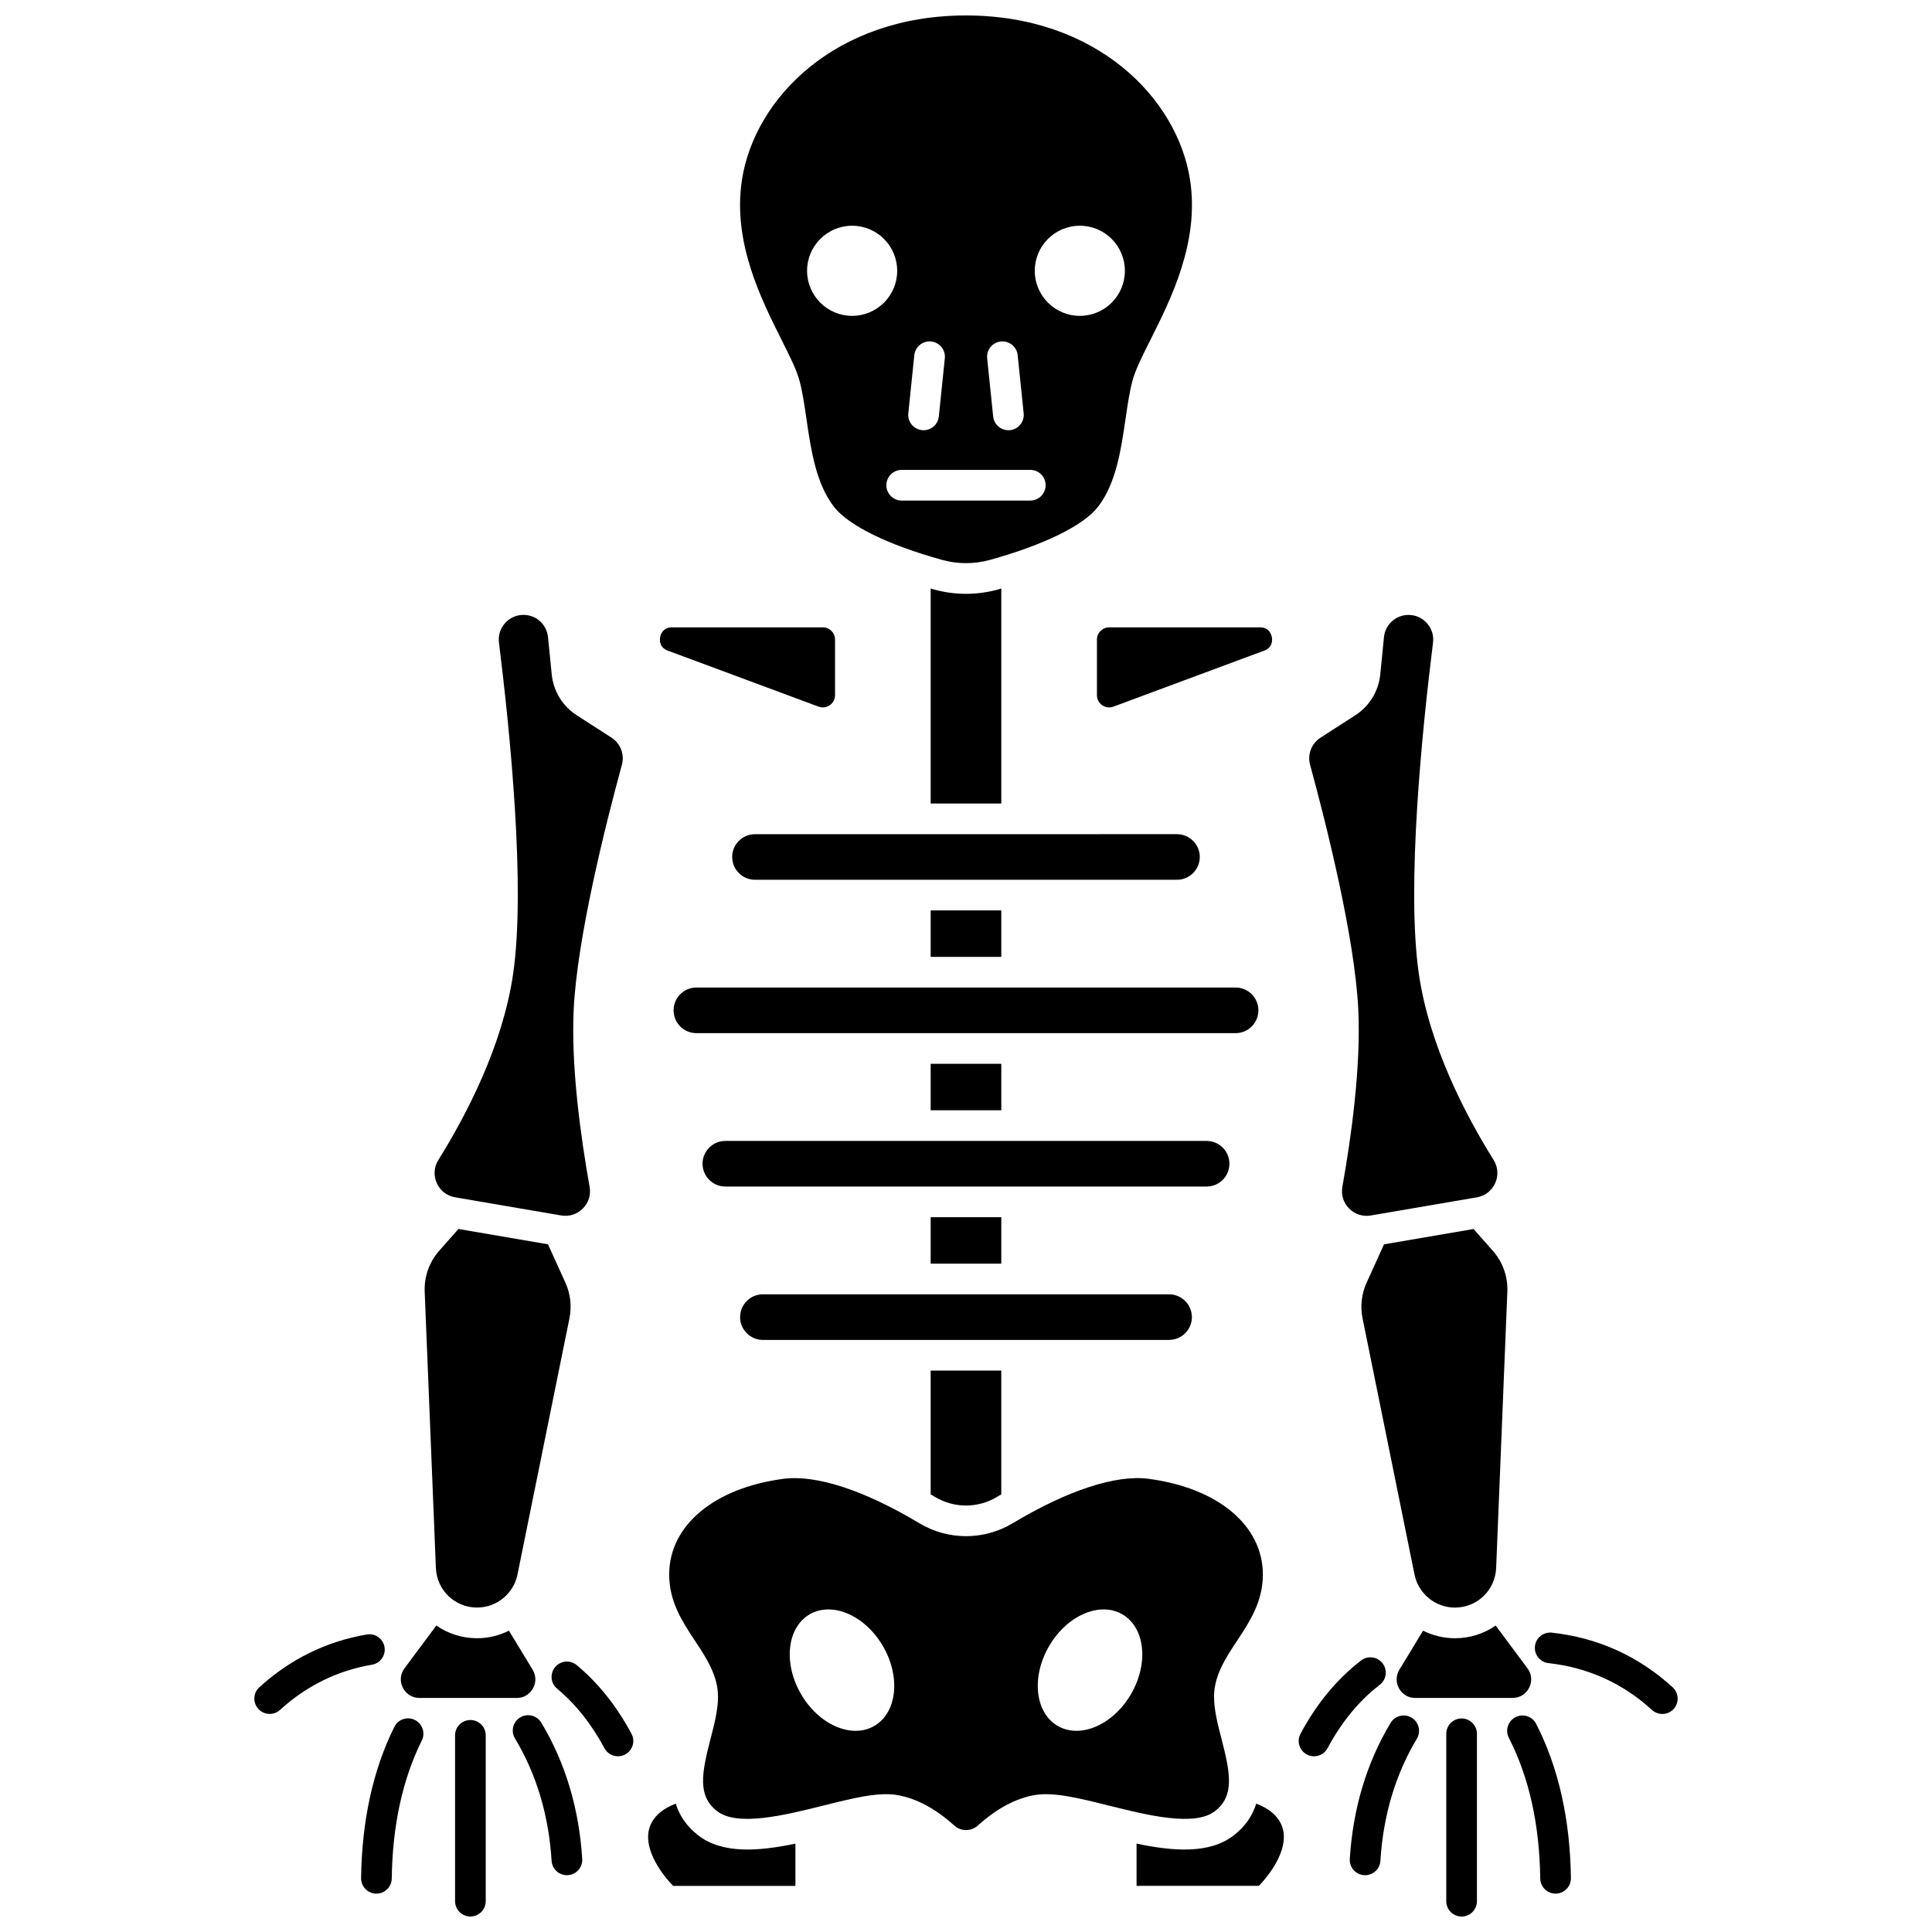<?xml version="1.0" encoding="UTF-8"?>
<!-- Uploaded to: SVG Repo, www.svgrepo.com, Generator: SVG Repo Mixer Tools -->
<svg width="800px" height="800px" version="1.1" viewBox="144 144 512 512" xmlns="http://www.w3.org/2000/svg">
 <defs>
  <clipPath id="c">
   <path d="m340 148.09h120v145.91h-120z"/>
  </clipPath>
  <clipPath id="b">
   <path d="m264 599h9v52.902h-9z"/>
  </clipPath>
  <clipPath id="a">
   <path d="m527 599h9v52.902h-9z"/>
  </clipPath>
 </defs>
 <path d="m477.49 411.75c0-3.332-2.711-6.043-6.039-6.043h-142.9c-3.332 0-6.039 2.711-6.039 6.043 0 3.332 2.711 6.043 6.039 6.043h142.9c3.328 0 6.039-2.711 6.039-6.043z"/>
 <path d="m390.64 385.27h18.715v12.312h-18.715z"/>
 <path d="m390.64 425.92h18.715v12.312h-18.715z"/>
 <path d="m469.81 452.4c0-3.332-2.711-6.043-6.043-6.043h-127.54c-3.332 0-6.043 2.711-6.043 6.043 0 3.332 2.711 6.043 6.043 6.043h127.54c3.332 0 6.043-2.711 6.043-6.043z"/>
 <path d="m338.04 371.11c0 3.332 2.711 6.039 6.043 6.039h111.83c3.332 0 6.043-2.711 6.043-6.039 0-3.332-2.711-6.043-6.043-6.043l-111.84 0.004c-3.332-0.004-6.039 2.707-6.039 6.039z"/>
 <g clip-path="url(#c)">
  <path d="m355.89 244.94c0.793 2.973 1.293 6.41 1.824 10.047 1.176 8.055 2.504 17.188 7.328 23.359 3.859 4.941 14.289 10.055 28.613 14.031 4.148 1.152 8.535 1.152 12.688 0 14.324-3.977 24.75-9.09 28.613-14.031 4.824-6.172 6.156-15.305 7.328-23.359 0.531-3.637 1.031-7.074 1.824-10.047 0.777-2.918 2.519-6.391 4.727-10.789 5.519-11 13.082-26.062 10.539-42.496-3.348-21.648-24.816-43.559-59.375-43.559-34.562 0-56.027 21.91-59.371 43.559-2.539 16.434 5.019 31.496 10.539 42.496 2.207 4.398 3.949 7.871 4.723 10.789zm74.277-41.117c6.594 0 11.941 5.348 11.941 11.941s-5.348 11.941-11.941 11.941-11.941-5.348-11.941-11.941c0.004-6.598 5.348-11.941 11.941-11.941zm-20.934 30.676c2.223-0.234 4.231 1.391 4.461 3.625l1.59 15.41c0.23 2.231-1.391 4.231-3.625 4.461-0.141 0.016-0.281 0.02-0.422 0.02-2.055 0-3.82-1.555-4.035-3.644l-1.59-15.41c-0.234-2.234 1.387-4.231 3.621-4.461zm-24.52 19.031 1.59-15.41c0.23-2.231 2.242-3.859 4.461-3.625 2.231 0.23 3.856 2.227 3.625 4.461l-1.59 15.41c-0.215 2.09-1.98 3.644-4.035 3.644-0.141 0-0.281-0.008-0.422-0.02-2.238-0.23-3.859-2.227-3.629-4.461zm32.328 14.996c2.242 0 4.062 1.82 4.062 4.062 0 2.242-1.82 4.062-4.062 4.062h-34.082c-2.242 0-4.062-1.82-4.062-4.062 0-2.242 1.82-4.062 4.062-4.062zm-47.215-64.703c6.594 0 11.941 5.348 11.941 11.941s-5.348 11.941-11.941 11.941-11.941-5.348-11.941-11.941c0.004-6.598 5.348-11.941 11.941-11.941z"/>
 </g>
 <path d="m408.52 300.21c-2.785 0.773-5.652 1.16-8.52 1.16-2.867 0-5.731-0.387-8.52-1.16-0.273-0.078-0.562-0.16-0.84-0.238v56.973h18.715v-56.973c-0.273 0.078-0.559 0.16-0.836 0.238z"/>
 <path d="m391.8 540.71c5.055 3.027 11.332 3.027 16.387 0 0.379-0.227 0.777-0.457 1.164-0.688v-32.805h-18.715v32.805c0.391 0.23 0.785 0.461 1.164 0.688z"/>
 <path d="m328.97 630.34c-3.133-2.453-4.938-5.316-5.883-8.352-2.828 1.066-6.336 3.164-7.16 7.133-1.129 5.438 3.582 11.688 6.453 14.66h32.414v-11.195c-9.715 2.023-19.371 2.809-25.824-2.246z"/>
 <path d="m390.64 466.57h18.715v12.312h-18.715z"/>
 <path d="m459.86 493.05c0-3.332-2.711-6.043-6.043-6.043h-107.64c-3.332 0-6.043 2.711-6.043 6.043s2.711 6.043 6.043 6.043h107.64c3.332-0.004 6.043-2.711 6.043-6.043z"/>
 <path d="m476.91 621.98c-0.941 3.039-2.75 5.906-5.883 8.359-6.453 5.055-16.109 4.269-25.828 2.242v11.191h32.414c2.867-2.969 7.586-9.219 6.453-14.66-0.824-3.973-4.316-6.066-7.156-7.133z"/>
 <path d="m466.02 623.94c5.148-4.031 4.07-9.93 1.684-19.16-1.016-3.922-1.973-7.629-1.973-11.141 0-5.59 3.094-10.27 6.086-14.793 3.367-5.094 6.852-10.359 6.852-17.586 0-12.973-11.875-22.926-30.258-25.355-8.66-1.156-21.465 3.031-36.035 11.766-7.629 4.574-17.113 4.574-24.742 0-14.566-8.734-27.359-12.918-36.035-11.766-18.383 2.43-30.258 12.383-30.258 25.355 0 7.227 3.484 12.496 6.852 17.586 2.992 4.523 6.086 9.199 6.086 14.793 0 3.512-0.957 7.215-1.973 11.141-2.391 9.23-3.465 15.129 1.684 19.16 5.414 4.242 18.043 1.086 28.188-1.445 7.766-1.938 14.469-3.613 19.406-2.816 5.109 0.824 10.254 3.547 15.293 8.102 1.785 1.609 4.477 1.609 6.262 0 5.039-4.551 10.184-7.277 15.293-8.102 4.938-0.793 11.645 0.879 19.406 2.816 10.145 2.535 22.766 5.688 28.184 1.445zm-90.34-22.539c-6.016 3.477-14.723-0.336-19.441-8.508s-3.664-17.617 2.352-21.09c6.016-3.477 14.723 0.336 19.441 8.508s3.668 17.613-2.352 21.09zm68.086-8.508c-4.719 8.172-13.422 11.984-19.441 8.508-6.019-3.473-7.07-12.918-2.352-21.09s13.422-11.984 19.441-8.508c6.016 3.473 7.07 12.914 2.352 21.09z"/>
 <path d="m320.96 316.42 39.961 14.844c1.008 0.375 2.094 0.238 2.981-0.375 0.883-0.613 1.391-1.586 1.391-2.66v-14.734c0-1.789-1.453-3.242-3.242-3.242l-39.98 0.004c-2.473 0-3.023 2.008-3.133 2.621-0.113 0.613-0.293 2.684 2.023 3.543z"/>
 <path d="m264.62 461.3 28.09 4.809c2.129 0.359 4.227-0.309 5.75-1.84 1.52-1.531 2.172-3.625 1.793-5.75-2.328-13.02-4.949-31.734-4.219-46.965 0.914-19.02 8.391-48.805 12.77-64.863 0.754-2.769-0.359-5.672-2.769-7.223l-9.168-5.898c-3.785-2.438-6.211-6.402-6.66-10.883l-0.977-9.84c-0.332-3.359-3.133-5.894-6.508-5.894-1.906 0-3.648 0.785-4.906 2.211-1.258 1.422-1.82 3.246-1.586 5.133 2.856 22.922 7.144 64.828 3.731 87.941-2.789 18.895-12.301 37.16-19.785 49.156-1.172 1.879-1.328 4.117-0.422 6.137 0.906 2.023 2.68 3.394 4.867 3.769z"/>
 <path d="m255.15 593.97h25.797c2.598 0 3.863-1.754 4.289-2.508 0.883-1.57 0.852-3.426-0.082-4.969l-6.285-10.348c-2.566 1.277-5.434 2.004-8.441 2.004-4.016 0-7.734-1.242-10.805-3.356l-8.422 11.32c-1.133 1.523-1.301 3.449-0.449 5.144 0.855 1.695 2.496 2.711 4.398 2.711z"/>
 <path d="m270.43 570.02c5.18 0 9.684-3.684 10.711-8.758l13.766-67.887c0.648-3.207 0.277-6.477-1.074-9.457l-4.613-10.164-23.73-4.062-5.09 5.766c-2.648 3-4.016 6.852-3.856 10.848l2.969 73.223c0.234 5.887 5.031 10.492 10.918 10.492z"/>
 <path d="m434.7 313.5v14.73c0 1.078 0.508 2.047 1.391 2.66s1.969 0.75 2.981 0.375l39.961-14.844c2.316-0.859 2.137-2.934 2.023-3.547-0.109-0.613-0.664-2.621-3.133-2.621h-39.98c-1.789 0.004-3.242 1.461-3.242 3.246z"/>
 <path d="m503.96 411.56c0.73 15.23-1.891 33.945-4.219 46.965-0.379 2.125 0.273 4.219 1.793 5.75 1.523 1.535 3.617 2.199 5.75 1.84l28.09-4.809c2.188-0.375 3.961-1.75 4.867-3.769 0.906-2.019 0.754-4.254-0.422-6.137-7.488-11.996-17-30.262-19.785-49.156-3.414-23.113 0.871-65.02 3.731-87.941 0.234-1.887-0.328-3.707-1.586-5.129-1.258-1.426-3-2.211-4.906-2.211-3.379 0-6.176 2.535-6.508 5.894l-0.977 9.836c-0.445 4.484-2.871 8.449-6.66 10.887l-9.168 5.898c-2.41 1.551-3.523 4.453-2.769 7.223 4.375 16.055 11.855 45.84 12.77 64.859z"/>
 <path d="m529.57 578.15c-3.008 0-5.875-0.727-8.441-2.004l-6.285 10.348c-0.934 1.539-0.965 3.398-0.082 4.969 0.426 0.754 1.691 2.508 4.289 2.508h25.797c1.898 0 3.543-1.016 4.394-2.711 0.852-1.699 0.688-3.621-0.449-5.144l-8.422-11.32c-3.07 2.113-6.785 3.356-10.801 3.356z"/>
 <path d="m534.51 469.7-23.73 4.062-4.613 10.164c-1.352 2.981-1.723 6.25-1.074 9.457l13.766 67.887c1.031 5.074 5.535 8.758 10.711 8.758 5.887 0 10.684-4.606 10.922-10.488l2.969-73.223c0.164-3.996-1.207-7.852-3.856-10.848z"/>
 <path d="m245.9 580.48c-0.375-2.211-2.465-3.703-4.688-3.324-10.723 1.824-20.301 6.531-28.484 13.988-1.66 1.512-1.777 4.082-0.266 5.738 0.801 0.879 1.898 1.324 3.004 1.324 0.977 0 1.957-0.352 2.738-1.062 7.008-6.394 15.211-10.426 24.371-11.98 2.211-0.371 3.699-2.473 3.324-4.684z"/>
 <path d="m281.86 599.13c-1.922 1.156-2.543 3.652-1.387 5.578 5.691 9.457 8.957 20.367 9.707 32.426 0.133 2.156 1.922 3.812 4.051 3.812 0.086 0 0.172-0.004 0.258-0.008 2.238-0.141 3.941-2.066 3.805-4.309-0.832-13.375-4.484-25.523-10.852-36.113-1.164-1.922-3.66-2.543-5.582-1.387z"/>
 <g clip-path="url(#b)">
  <path d="m268.66 599.82c-2.242 0-4.062 1.82-4.062 4.062v43.953c0 2.242 1.82 4.062 4.062 4.062s4.062-1.82 4.062-4.062v-43.953c0-2.242-1.82-4.062-4.062-4.062z"/>
 </g>
 <path d="m253.95 599.81c-2.008-1-4.445-0.184-5.445 1.828-5.648 11.352-8.609 24.836-8.812 40.078-0.027 2.242 1.766 4.086 4.008 4.117h0.055c2.219 0 4.031-1.785 4.062-4.008 0.184-14.012 2.863-26.312 7.961-36.566 1-2.012 0.18-4.453-1.828-5.449z"/>
 <path d="m296.83 585.27c-1.727-1.434-4.289-1.195-5.719 0.535-1.434 1.727-1.195 4.289 0.535 5.719 4.887 4.051 9.105 9.355 12.539 15.766 0.73 1.367 2.137 2.144 3.586 2.144 0.648 0 1.305-0.156 1.914-0.484 1.977-1.059 2.723-3.523 1.66-5.5-3.934-7.34-8.816-13.453-14.516-18.18z"/>
 <path d="m587.27 591.15c-9.066-8.27-19.832-13.141-32.008-14.48-2.219-0.25-4.238 1.363-4.484 3.594-0.246 2.231 1.363 4.238 3.594 4.484 10.426 1.148 19.652 5.324 27.422 12.406 0.777 0.711 1.758 1.062 2.738 1.062 1.102 0 2.199-0.445 3.004-1.324 1.508-1.66 1.391-4.231-0.266-5.742z"/>
 <path d="m518.09 599.2c-1.922-1.156-4.422-0.531-5.574 1.395-6.34 10.566-9.977 22.691-10.809 36.035-0.141 2.238 1.562 4.168 3.805 4.309 0.086 0.004 0.172 0.008 0.258 0.008 2.129 0 3.918-1.656 4.051-3.812 0.746-12.031 4-22.918 9.664-32.359 1.152-1.926 0.527-4.422-1.395-5.574z"/>
 <g clip-path="url(#a)">
  <path d="m531.34 599.41c-2.242 0-4.062 1.82-4.062 4.062v44.371c0 2.242 1.82 4.062 4.062 4.062 2.242 0 4.062-1.82 4.062-4.062v-44.371c0.004-2.242-1.816-4.062-4.062-4.062z"/>
 </g>
 <path d="m545.62 599.07c-1.996 1.023-2.785 3.473-1.762 5.469 5.336 10.402 8.137 22.945 8.32 37.281 0.031 2.227 1.844 4.012 4.062 4.012h0.055c2.242-0.031 4.039-1.871 4.012-4.117-0.203-15.602-3.305-29.355-9.219-40.883-1.023-1.996-3.473-2.785-5.469-1.762z"/>
 <path d="m509.65 590.49c1.781-1.367 2.117-3.918 0.75-5.695-1.367-1.781-3.918-2.117-5.695-0.75-6.371 4.891-11.773 11.418-16.055 19.406-1.059 1.977-0.316 4.441 1.66 5.5 0.613 0.328 1.27 0.484 1.914 0.484 1.449 0 2.852-0.777 3.586-2.144 3.734-6.969 8.391-12.621 13.84-16.801z"/>
</svg>